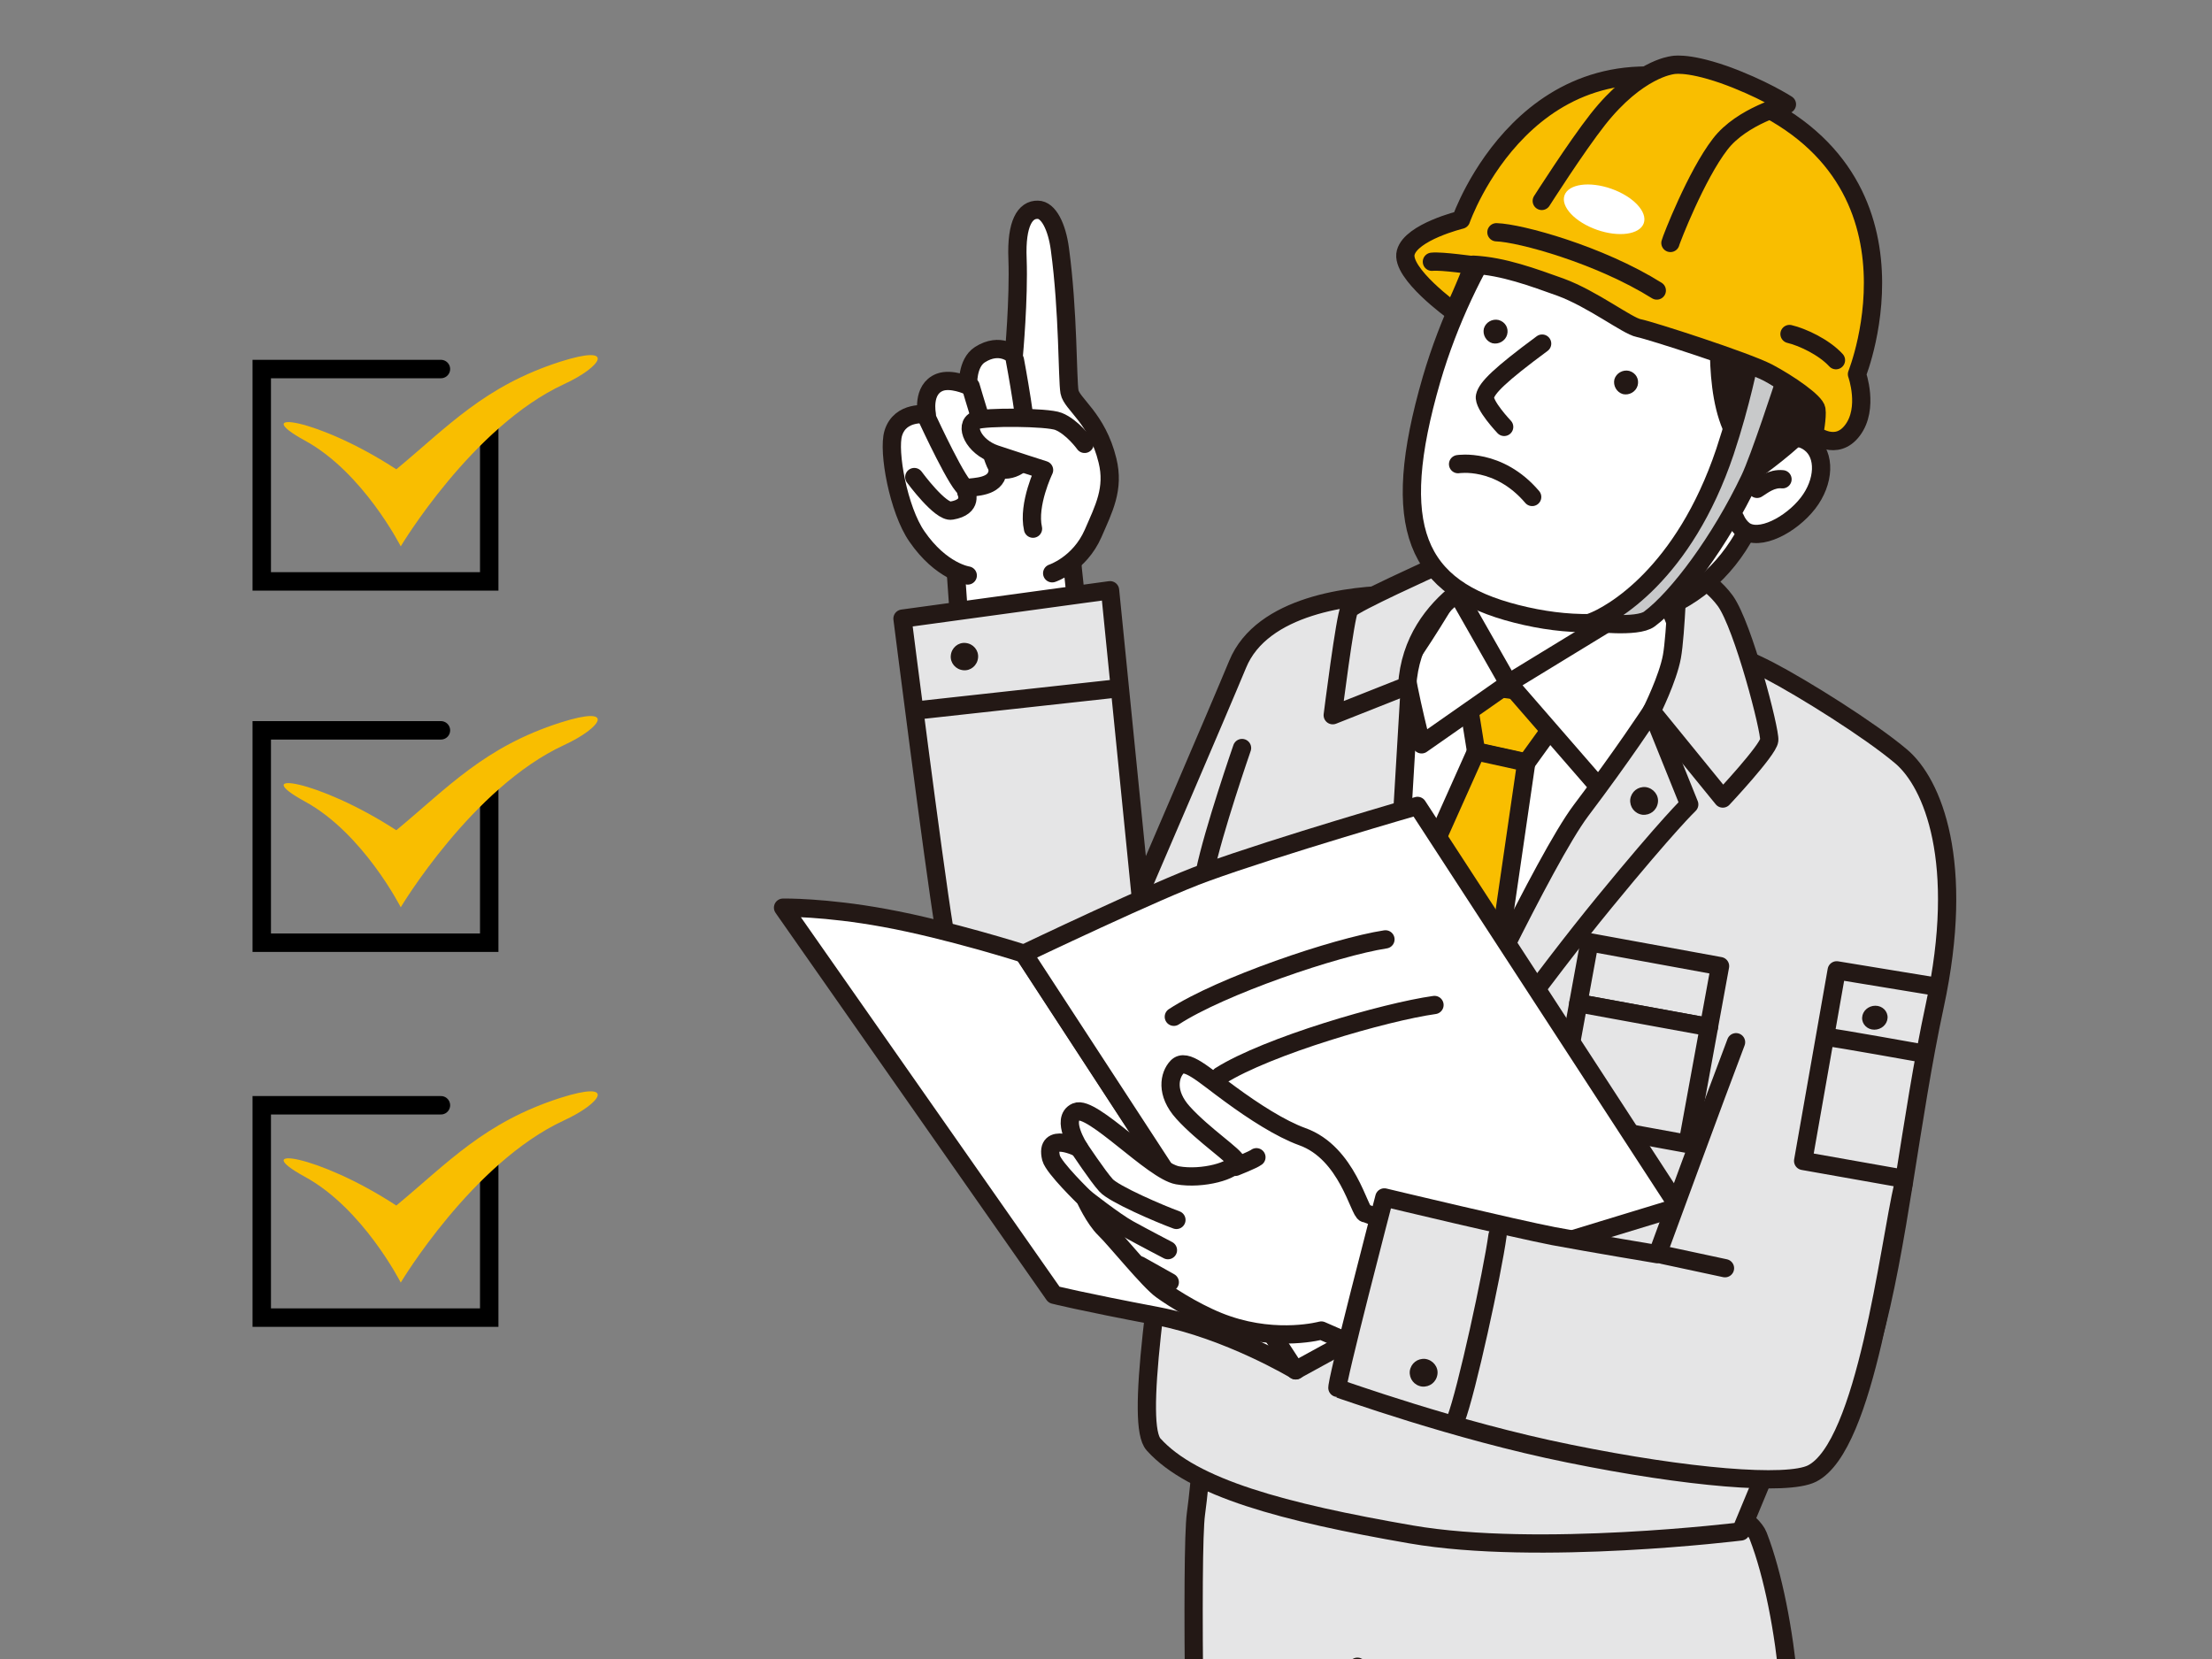 <?xml version="1.0" encoding="utf-8"?>
<!-- Generator: Adobe Illustrator 27.4.0, SVG Export Plug-In . SVG Version: 6.00 Build 0)  -->
<svg version="1.1" id="レイヤー_1" xmlns="http://www.w3.org/2000/svg" xmlns:xlink="http://www.w3.org/1999/xlink" x="0px"
	 y="0px" viewBox="0 0 600 450" style="enable-background:new 0 0 600 450;" xml:space="preserve">
<rect x="0" y="0" width="600" height="450" fill="#808080" stroke="none"/>
<style type="text/css">
	.st0{clip-path:url(#SVGID_00000098918374584582687580000012529641919102748298_);}
	.st1{fill:#E5E5E6;stroke:#231815;stroke-width:4.953;stroke-linecap:round;stroke-linejoin:round;stroke-miterlimit:10;}
	.st2{fill:#FFFFFF;stroke:#231815;stroke-width:4.953;stroke-linecap:round;stroke-linejoin:round;stroke-miterlimit:10;}
	.st3{fill:#F9BE00;stroke:#231815;stroke-width:4.953;stroke-linecap:round;stroke-linejoin:round;stroke-miterlimit:10;}
	.st4{fill:#231815;}
	.st5{fill:none;stroke:#231815;stroke-width:4.953;stroke-linecap:round;stroke-linejoin:round;stroke-miterlimit:10;}
	.st6{fill:#231815;stroke:#231815;stroke-width:4.953;stroke-linecap:round;stroke-linejoin:round;stroke-miterlimit:10;}
	.st7{fill:#C8C9CA;stroke:#231815;stroke-width:4.953;stroke-linecap:round;stroke-linejoin:round;stroke-miterlimit:10;}
	.st8{fill:#FFFFFF;}
	.st9{fill:none;stroke:#000000;stroke-width:5;stroke-linecap:round;stroke-miterlimit:10;}
	.st10{fill:#F9BE00;}
</style>
<g>
	<defs>
		<rect id="SVGID_1_" x="179.1" y="-110" width="373.1" height="560"/>
	</defs>
	<clipPath id="SVGID_00000103972202747536910840000006454050378501898626_">
		<use xlink:href="#SVGID_1_"  style="overflow:visible;"/>
	</clipPath>
	<g style="clip-path:url(#SVGID_00000103972202747536910840000006454050378501898626_);">
		<g>
			<path class="st1" d="M476.9,416.6c8.2,21.2,11.6,60.9,7.4,79.1c-4.2,18.2,9.5,224.1,9.5,224.1s-10.1,13.2-32.4,13.3
				c-22.3,0.1-40.7-13.4-40.7-13.4s-15.9-223.5-25.4-231l-3.1,220c0,0-19.6,5.7-35.7,4.6S329,700.8,329,700.8s-7.4-269.6-4.6-290.2
				c2.8-20.6,0.6-33.8,14.1-39.9C352,364.7,470.6,400.3,476.9,416.6z"/>
			<path class="st1" d="M368.2,452.1c3.6,1.3,19.4,14.8,19.4,14.8c6.6,10.7,7.8,21.8,7.8,21.8"/>
		</g>
		<path class="st2" d="M300.1,215.2c0,0-8.8-47.9-9.8-70l-31.6,2l5.1,72L300.1,215.2z"/>
		<g>
			<g>
				<path class="st2" d="M285.4,155.5c0,0,7.4-2.4,11.1-10.8c2.9-6.7,5.8-12.1,3.9-19.8c-2.8-11.5-9.7-15.3-10.3-18.6
					c-0.6-3.4-0.3-21.7-2.6-38.7c-0.8-6.1-3.1-10.7-6-10.7c-3.4-0.1-5.9,3.6-5.5,13.3c0.4,10.9-1,26.1-1,26.1s-3.7-3.6-9.2-0.1
					c-3.6,2.3-3.2,8.4-3.2,8.4s-4.6-2.1-7.7-0.9c-4.9,1.9-3.5,8.7-3.5,8.7s-7.2-1.1-9.1,5.1c-1.5,4.9,1.4,20.8,6.4,28
					c6.6,9.6,13.8,10.6,13.8,10.6"/>
				<path class="st2" d="M248,129.4c0,0,7.1,9.7,10.1,9.1c6-1,4-5,4-5"/>
				<path class="st2" d="M270.6,128c-0.6,4.2-6.1,4-8.5,4.4c-1.7,0.3-10.4-18.5-10.4-18.5"/>
				<path class="st2" d="M275.3,97.7c0,0,3.9,20.6,3.2,25.2c-0.6,4-6.8,5.8-8.2,3.4c-1.4-2.4-7-21.5-7-21.5"/>
			</g>
			<path class="st2" d="M294.2,120.4c0,0-3.3-4.6-7.1-6.1c-3-1.2-19.9-1.3-22.4-0.3c-3.2,1.3-0.7,7.2,5.3,9.2
				c3.5,1.2,13.2,4.3,13.2,4.3s-4.5,9.3-3,15.9"/>
		</g>
		<path class="st2" d="M339.8,252.5c-0.2,1.2-3.4,27.3-3.4,27.3"/>
		<path class="st1" d="M301.1,160.1l8.2,81.9c0,0,21.1-49,26.4-61.8c6.6-16.1,30.8-18.9,43.2-18.9c8.2,0.4,8.8,1.2,17.3,3.3
			c11,4.7,19.8,8.7,25.7,9.3c14.5,1.4,25.4-6,25.4-6s23.4,9.2,32.6,14c9.2,4.8,27.3,16.1,35.8,23.3c8.5,7.2,17.5,28.6,9.1,67.6
			c-6.6,30.6-9.9,65.8-17,91.1c-9.1,32-22.8,20.7-22.8,20.7l-12.8,30.8c0,0-54.9,6.8-89.5,0.8c-34.6-6-59.2-12.6-69.8-24.4
			c-4.8-5.3,0.5-41.5,9.1-98c-26.4,37.1-59.9-5.5-65.9-42c-3-18.4-11.3-84-11.3-84L301.1,160.1z"/>
		<polygon class="st2" points="396.6,152.7 394.9,184.1 456.6,191.8 459.1,161 		"/>
		<polygon class="st2" points="382.7,181.3 456.3,194 407.6,282.4 379.5,235.1 		"/>
		<path class="st3" d="M397.4,185.2c3,0.8,29.3,4.1,29.3,4.1L414,206.9l-13.6-3L397.4,185.2z"/>
		<path class="st3" d="M400.4,203.8l13.6,3l-7,48.1l-14.8,29.1c0,0-13.1-32.6-11.9-35.5C381.7,245.7,400.4,203.8,400.4,203.8z"/>
		<path class="st2" d="M394.4,159.4l14.8,26l-23.6,16.5c0,0-5.6-21.9-4.2-22.6C382.8,178.6,394.4,159.4,394.4,159.4z"/>
		<path class="st2" d="M450.8,159.9l-41.6,25.4l25.2,29c0,0,22.6-34.6,23.2-35.9C458.3,177.2,450.8,159.9,450.8,159.9z"/>
		<path class="st1" d="M408.3,153.4c0,0-25.2,8.3-26.6,32.6l-20.2,8c0,0,3.4-27.1,4.5-28.7c1.1-1.6,23.3-11.6,23.3-11.6L408.3,153.4
			z"/>
		<path class="st1" d="M455.2,153.4c0,0-0.6,18.7-1.7,24.7c-1.1,6-5.5,14.8-5.5,14.8l19.3,23.7c0,0,12.3-13.1,12.6-15.8
			c0.3-2.6-7-30.9-11.9-37.8C463.1,156.3,455.2,153.4,455.2,153.4z"/>
		<path class="st1" d="M448,192.9l10.2,25.3c0,0-5.6,5.3-22.9,26.4c-17.3,21.1-37.6,49.6-37.6,49.6l-3.4-8.6
			c0,0,24.6-52.5,34.5-65.7C440.3,204.7,448,192.9,448,192.9z"/>
		<g>
			
				<rect x="339.8" y="249.2" transform="matrix(0.992 0.124 -0.124 0.992 34.749 -43.166)" class="st1" width="48.5" height="16.8"/>
			
				<rect x="336.8" y="265.7" transform="matrix(0.992 0.124 -0.124 0.992 37.736 -42.602)" class="st1" width="48.5" height="32.2"/>
		</g>
		<g>
			
				<rect x="429" y="258.8" transform="matrix(0.984 0.18 -0.18 0.984 55.582 -76.303)" class="st1" width="36" height="16.8"/>
			
				<rect x="424.6" y="275.2" transform="matrix(0.984 0.18 -0.18 0.984 59.854 -75.11)" class="st1" width="36" height="32.2"/>
		</g>
		<path class="st4" d="M449.7,217.7c-0.3,2.1-2.1,3.5-4.2,3.3c-2.1-0.3-3.5-2.1-3.3-4.2c0.3-2.1,2.1-3.5,4.2-3.3
			C448.5,213.8,450,215.7,449.7,217.7z"/>
		<path class="st2" d="M481.1,124.1c-1.6,1-3.2,2.4-4.5,4.1c-3.4,4.3-4.4,9.5-2.9,13.2"/>
		<path class="st2" d="M407,61.9c-6.7,10.2-14,24.9-18.7,41c-11.7,40.3-4.2,56.7,23,63.6c27.8,7.1,52.3-0.6,63.7-24.8
			c6.1-13,16.3-29.9,18.1-46.2c1.8-16.3-1.3-39.8-39.3-50.6C429.8,38.1,419,43.4,407,61.9z"/>
		<path class="st5" d="M418.3,93.2c-11.5,8.5-15,12-15.5,14.3c-0.5,2.3,5.2,8.3,5.2,8.3"/>
		<path class="st4" d="M444.2,104.6c-0.5,1.7-2.3,2.7-4,2.3c-1.7-0.5-2.7-2.3-2.3-4c0.5-1.7,2.3-2.7,4-2.3
			C443.7,101.1,444.7,102.8,444.2,104.6z"/>
		<path class="st4" d="M408.8,90.8c-0.5,1.7-2.3,2.7-4,2.3c-1.7-0.5-2.7-2.3-2.3-4c0.5-1.7,2.3-2.7,4-2.3
			C408.3,87.3,409.3,89,408.8,90.8z"/>
		<path class="st2" d="M470.7,140.7c0.5,1.2,1.3,2.3,2.3,3.1c4.2,3.2,12.9-1.5,17.4-7.3c4.5-5.8,4.8-13.1,0.6-16.3
			c-2.9-2.3-7.3-2-11.2,0.5"/>
		<path class="st6" d="M467.1,81.1c0,0-3,21.7,2.5,34.5c3.7,8.5,1.2,15.6,1.2,15.6s22.1-14.6,23.8-22.3s-7.8-9.9-18.3-14.2
			C465.9,90.3,467.1,81.1,467.1,81.1z"/>
		<path class="st7" d="M474.6,97.4c0,0-2.3,11.9-6.7,25.1c-11.2,33.3-30.8,44.3-36.3,46.3c0,0,12.5,1.6,15.8-0.9
			c7.8-5.8,19.3-21.3,27.2-37.9c2.7-5.6,9.4-26.2,9.4-26.2L474.6,97.4z"/>
		<path class="st3" d="M394.3,84.5c0,0-14.5-10.4-13-16c1.5-5.6,15-8.9,15-8.9s18.4-53.2,70.6-35.5c59.8,20.3,36.8,77.4,36.8,77.4
			s3.3,9.2-1.2,15.2c-4.4,5.9-10.4,1.1-10.4,1.1s0.9-4.8,0.6-6.7c-0.2-2-7.6-7.1-13.1-10c-5.9-3.1-32-11.5-35.1-12.1
			c-3.1-0.6-12.5-7.9-21.2-11.1c-7.3-2.6-15.5-5.7-23.7-6.1C398.1,76.4,394.3,84.5,394.3,84.5z"/>
		<path class="st3" d="M418.2,54.5c0,0,9.3-14.6,15.2-22.1c10.8-13.7,20.1-14.7,20.1-14.7s3.6-1.1,14,2.5
			c10.4,3.7,17.2,8.1,17.2,8.1s-12.2,3.1-18.1,10.8c-6.5,8.4-13.3,25.9-13.5,26.8"/>
		
			<ellipse transform="matrix(0.332 -0.943 0.943 0.332 237.161 448.335)" class="st8" cx="435.2" cy="56.7" rx="5.9" ry="11.4"/>
		<path class="st3" d="M405.9,63c6.5,0.2,28,6.1,43.5,15.8"/>
		<path class="st3" d="M401.2,72.1c-1.6-0.1-10.1-1.4-12.8-1.1"/>
		<path class="st2" d="M476.6,132.6c1.6-1,3.9-2.9,6.9-2.6"/>
		<g>
			<path class="st2" d="M212.4,246.2c0,0,11.3-0.2,27.6,2.8c17.5,3.2,37.8,9.7,37.8,9.7l73.7,113c0,0-18.3-11-37.5-14.7
				c-21.1-4-28.1-5.8-28.1-5.8L212.4,246.2z"/>
			<path class="st2" d="M277.7,258.7l73.7,113c0,0,50.8-28,57.8-30.2c7-2.2,46.1-14.1,46.1-14.1l-70.8-108.8
				c0,0-37.5,10.8-57.6,18.1C314.3,241.2,277.7,258.7,277.7,258.7z"/>
		</g>
		<g>
			<path class="st2" d="M386.8,336.4c0,0-14.9-7.1-16.5-7.3c-1.6-0.2-4.7-16.4-17.1-20.8c-5.8-2.1-13.1-6.8-19.5-11.5
				c-7.3-5.3-12-9.9-14.4-7.4c-2.1,2.2-3.2,7.1,1.6,12.4c5.5,6.1,14.5,12,14.4,13.3c-0.3,2.4-9.1,4.9-15.9,3.7
				c-6.7-1.2-23.2-19.1-27.5-17.2s0.8,9.8,0.8,9.8s-9.4-4.7-7.6,2.7c0.7,2.7,9.2,10.9,9.2,10.9s2.5,5.6,5.4,8.4
				c2.9,2.8,12,14.1,15.4,16.5c3.3,2.4,11,7.2,17.9,9.5c13.8,4.7,25.4,1.5,25.4,1.5l25.4,11.1c0,0,17-17.7,18.1-23.2
				C402.9,343.4,386.8,336.4,386.8,336.4z"/>
			<path class="st2" d="M335.1,316.5c0,0,4.8-1.9,5.7-2.6"/>
			<path class="st2" d="M292.7,311.4c0,0,5.1,7.7,7.3,10.1c2.1,2.4,14.7,7.8,19.1,9.4"/>
			<path class="st2" d="M294.3,325c0,0,8,6.3,11.8,8.4c3.8,2.1,10.7,5.7,10.7,5.7"/>
			<line class="st2" x1="309.1" y1="343.2" x2="317.3" y2="347.8"/>
		</g>
		<path class="st1" d="M470.9,282.7c-4.9,12.8-21.3,57.5-21.3,57.5s-18-3-28.2-4.9c-10.4-2-45.9-10.5-45.9-10.5
			s-13.5,51.7-12.7,51.8c0.8,0.1,31.6,11.4,62.9,17.7c31.9,6.5,59,8.8,65.8,5.4c14.7-7.4,20.9-61.8,24.8-78.5"/>
		<path class="st1" d="M406.2,335.1c-1.4,10.2-8.4,42.4-11.3,49.9"/>
		<path class="st4" d="M389.9,372.8c-0.3,2.1-2.1,3.5-4.2,3.3c-2.1-0.3-3.5-2.1-3.3-4.2c0.3-2.1,2.1-3.5,4.2-3.3
			C388.7,368.9,390.2,370.8,389.9,372.8z"/>
		<line class="st1" x1="451.1" y1="340.4" x2="467.9" y2="344"/>
		<g>
			<path class="st4" d="M512,276.1c-0.1,1.8-1.7,3.2-3.6,3.2c-1.9,0-3.4-1.5-3.3-3.3c0.1-1.8,1.7-3.2,3.6-3.2
				C510.6,272.8,512.1,274.3,512,276.1z"/>
			<polyline class="st5" points="525.6,267.7 498.2,263.2 489.1,314.9 516.2,319.7 			"/>
			<path class="st5" d="M496.2,281.4c1.2,0,25.7,4.4,25.7,4.4"/>
		</g>
		<path class="st3" d="M498,97.7c-3.3-3.6-9.2-6.3-12.6-7.1"/>
		<line class="st3" x1="249.6" y1="192.6" x2="301.5" y2="186.9"/>
		<path class="st5" d="M375.8,254.8c-13.6,2.1-44.7,12.7-57.4,21"/>
		<path class="st5" d="M389.1,272.6c-13.5,1.9-45.2,11.1-58.1,19.2"/>
		<path class="st4" d="M265.3,178.4c-0.2,2.1-2,3.6-4,3.4c-2.1-0.2-3.6-2-3.4-4c0.2-2.1,2-3.6,4-3.4
			C264,174.6,265.5,176.4,265.3,178.4z"/>
		<path class="st5" d="M336.9,202.9c0,0-7.8,22.5-10.1,33.7"/>
	</g>
</g>
<polyline class="st9" points="119.6,100.1 71,100.1 71,157.7 132.7,157.7 132.7,111.6 "/>
<path class="st10" d="M82.7,119.5c15.8,8.6,26,28.7,26,28.7s19.4-32.5,44.3-44c10.2-4.7,14.4-11-1-6.1
	c-20.6,6.6-30.5,17.6-44.5,29.2C86.1,113.3,67,110.9,82.7,119.5z"/>
<polyline class="st9" points="119.6,198.1 71,198.1 71,255.7 132.7,255.7 132.7,209.6 "/>
<path class="st10" d="M82.7,217.4c15.8,8.6,26,28.7,26,28.7s19.4-32.5,44.3-44c10.2-4.7,14.4-11-1-6.1
	c-20.6,6.6-30.5,17.6-44.5,29.2C86.1,211.3,67,208.8,82.7,217.4z"/>
<polyline class="st9" points="119.6,299.8 71,299.8 71,357.4 132.7,357.4 132.7,311.3 "/>
<path class="st10" d="M82.7,319.2c15.8,8.6,26,28.7,26,28.7s19.4-32.5,44.3-44c10.2-4.7,14.4-11-1-6.1
	c-20.6,6.6-30.5,17.6-44.5,29.2C86.1,313,67,310.6,82.7,319.2z"/>
<path class="st2" d="M395.5,125.9c0,0,11-1.8,20.1,8.9"/>
</svg>
